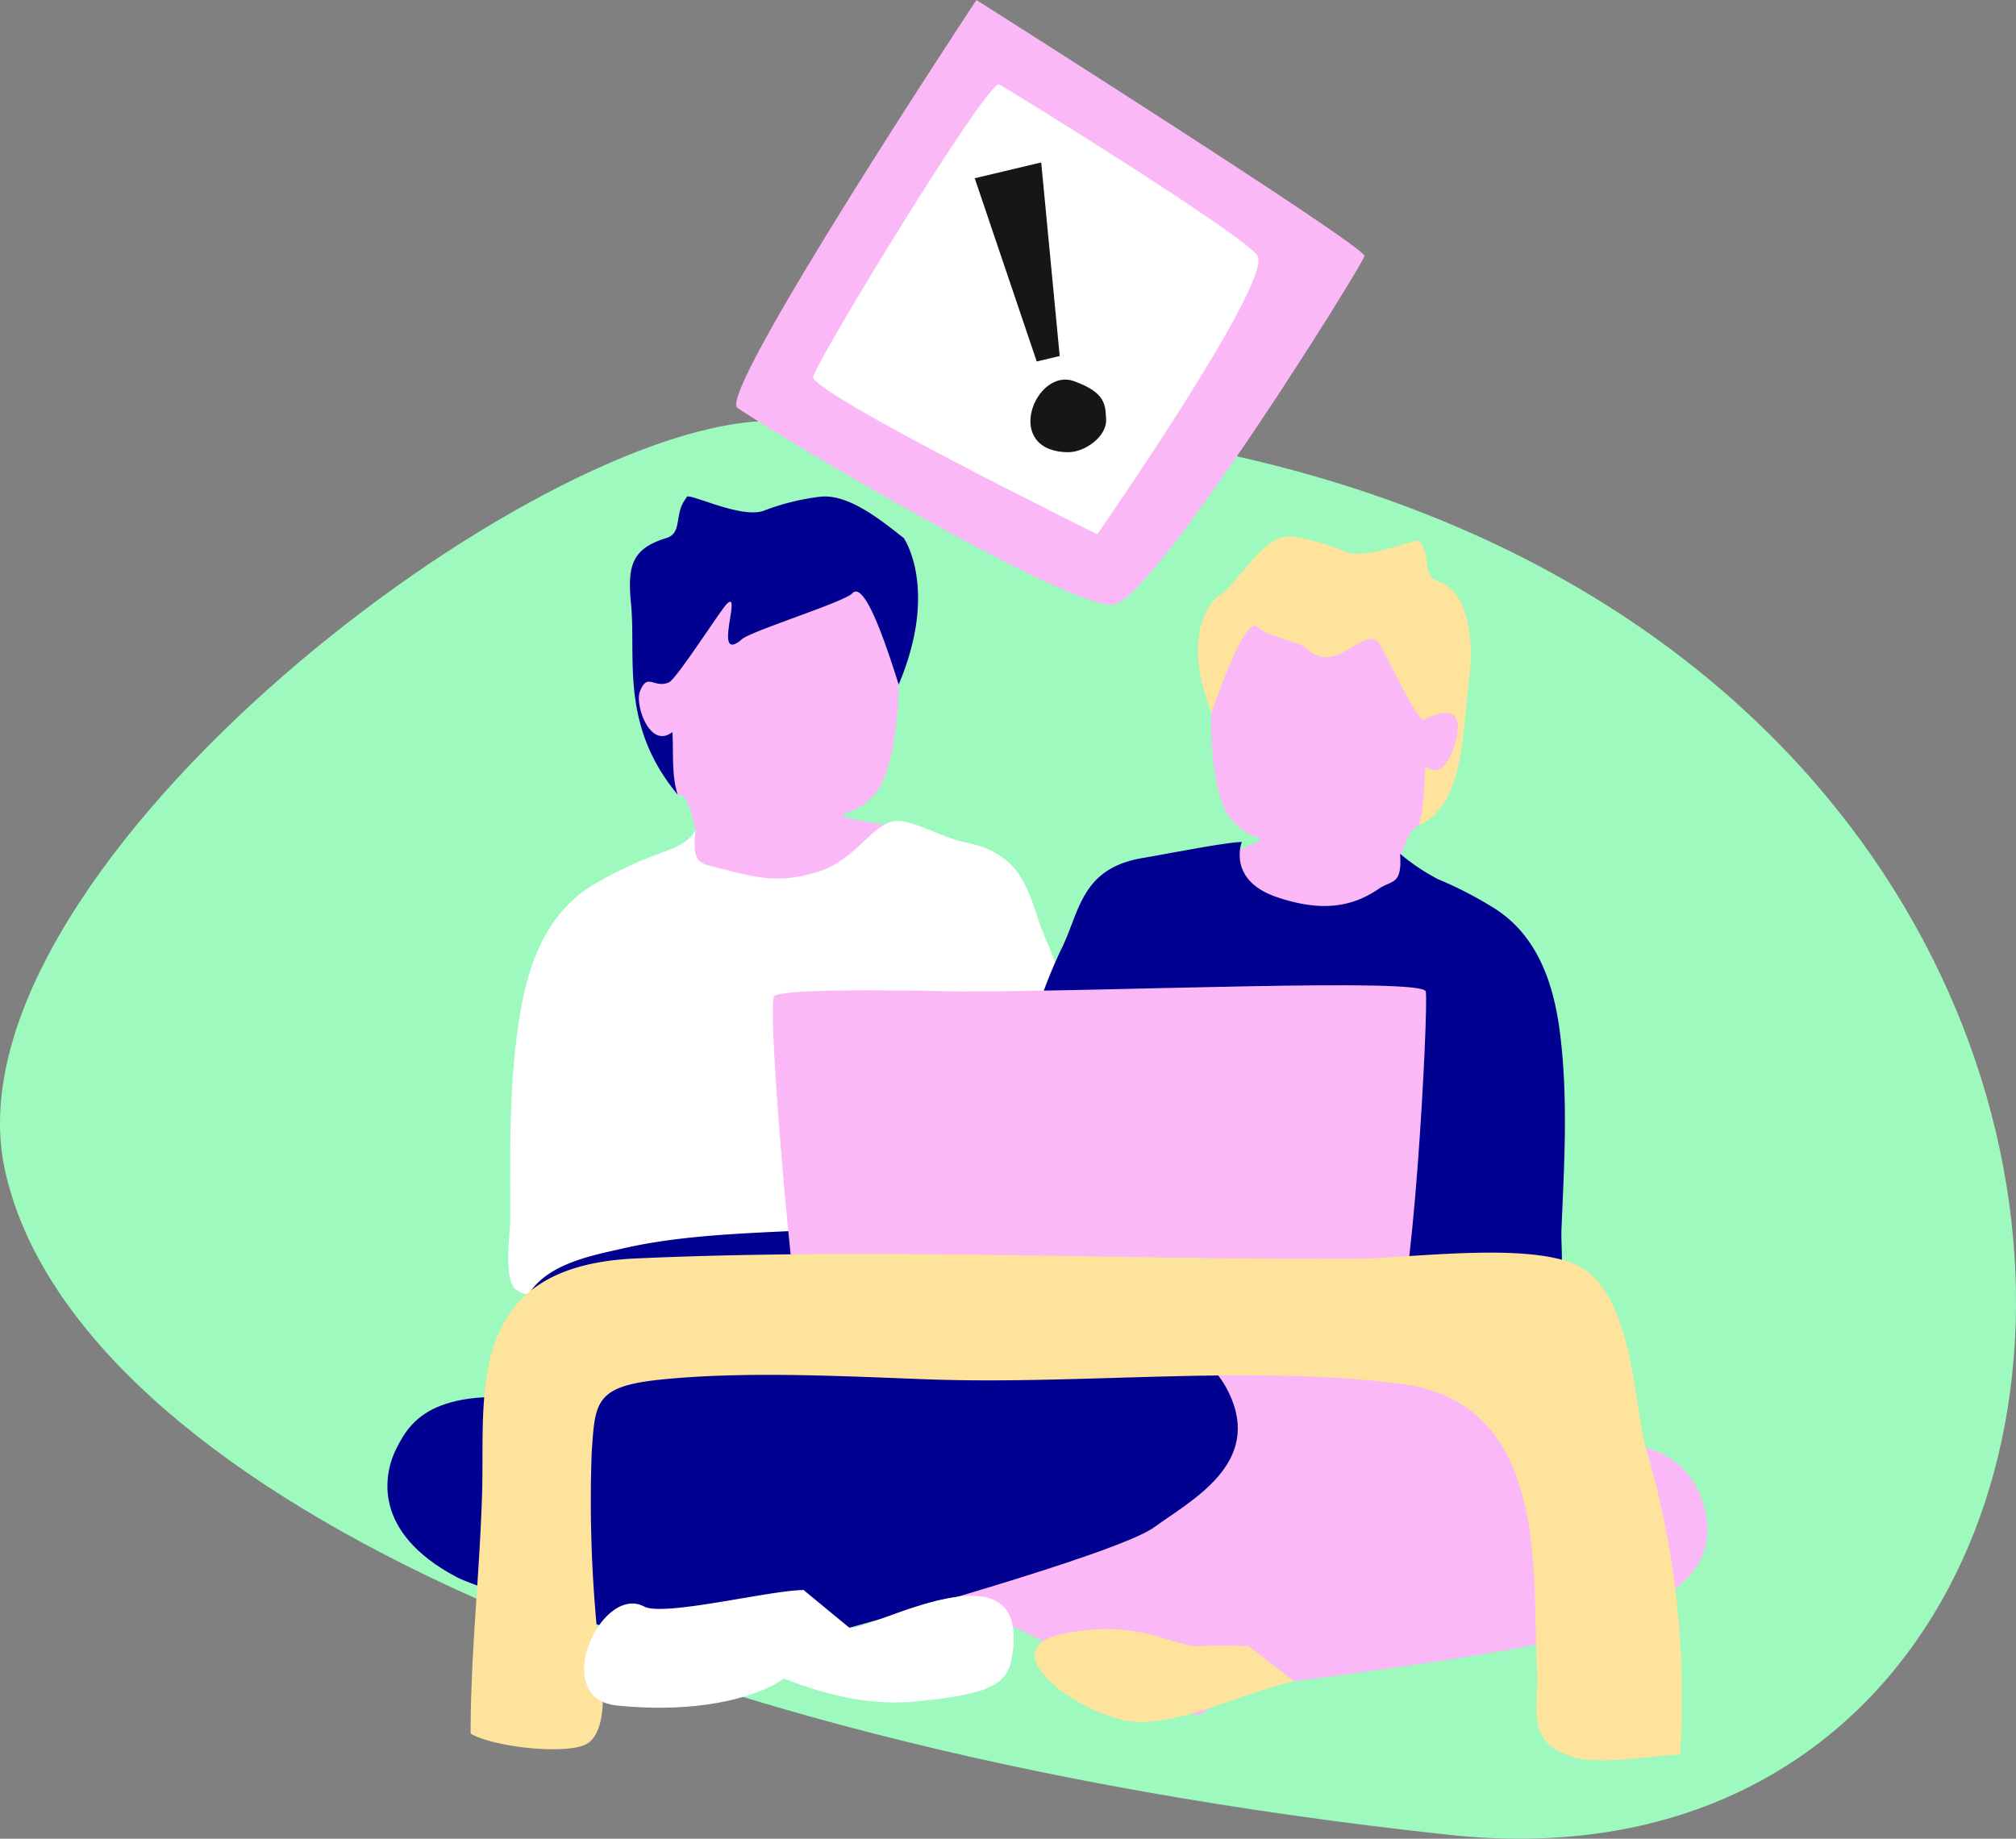 <?xml version="1.0" encoding="UTF-8"?> <svg xmlns="http://www.w3.org/2000/svg" width="182.126" height="166.146" viewBox="0 0 182.126 166.146"><rect x="0" y="0" width="182.126" height="166.146" fill="#808080" stroke="none"/><g id="Groupe_504" data-name="Groupe 504" transform="translate(-123.498 -2259.245)"><path id="Tracé_1561" data-name="Tracé 1561" d="M448.382,2562.635c-22.411,1.208-74.057,41.322-68.24,67.708s53.2,51.655,130.43,60.024S585.87,2555.229,448.382,2562.635Z" transform="translate(-256.19 -265.328)" fill="#9ef9be"></path><g id="Groupe_489" data-name="Groupe 489" transform="translate(182.004 2241.202)"><path id="Tracé_671" data-name="Tracé 671" d="M1032.693,3254.331c-1.856-1.344,21.6-36.84,21.6-36.84s34.954,22.146,35.061,23.12c.053.477-18.75,30.677-22.612,31.5C1063.181,3272.878,1035.579,3256.42,1032.693,3254.331Z" transform="translate(-1024.589 -3199.448)" fill="#fbb8f6"></path><path id="Tracé_672" data-name="Tracé 672" d="M1073.8,3244.252c.168,0,22.358,13.72,23.375,15.5,1.357,2.376-14.482,25.153-14.482,25.153s-25.936-12.8-25.661-14.228S1072.53,3244.25,1073.8,3244.252Z" transform="translate(-1042.071 -3218.587)" fill="#fff"></path><path id="Tracé_673" data-name="Tracé 673" d="M1108.256,3270.454l6.005-1.427,1.672,17.491-2.076.493Z" transform="translate(-1078.705 -3236.306)" fill="#161616"></path><path id="Tracé_674" data-name="Tracé 674" d="M1129.838,3338.06c-3.483-1.244-6.474,6.308-.557,6.423,1.532.03,3.575-1.423,3.472-3C1132.673,3340.24,1132.768,3339.106,1129.838,3338.06Z" transform="translate(-1091.334 -3285.578)" fill="#161616"></path></g><g id="Groupe_490" data-name="Groupe 490" transform="translate(158.504 2304.104)"><path id="Tracé_655" data-name="Tracé 655" d="M630.851,1266.506c3.411-.744,23.007-6.184,25.284-6.138s9.828-1.376,11.954,5.374-4.74,9.113-8.427,11.056-28.557,5.024-28.557,5.024l-8.424-5.972,3.128-3.056,2.25,1.566s-.327,4.082-2.284,6.688-2.655,4.57-4.155,3.526-22.384-10.494-24.961-12.378c-6.99-5.108-5.219-10.17-3.663-12.356s4.161-5.388,15.281-1.874S630.851,1266.506,630.851,1266.506Z" transform="translate(-549.233 -1174.765)" fill="#fbb8f6"></path><path id="Tracé_656" data-name="Tracé 656" d="M570.62,1114.652c0,2.282-.456,8.213-2.282,10.039s-2.738,1.369-2.738,1.825,6.844.912,8.67,2.281-1.724,8.736-3.6,9.387-28.8,4.3-28.341,3.845,9.939-14.091,9.939-14.091-.589-3.7-1.615-3.331c-.228.082-3.422-7.219-3.422-7.219l-.456-2.738.515-3.517,6.9-7.89h11.438l3.164,1.369Z" transform="translate(-524.435 -1097.661)" fill="#fbb8f6"></path><path id="Tracé_657" data-name="Tracé 657" d="M570.489,1100.758c-.681.764-9.108,3.4-9.943,4.127-2.747,2.383.032-4.531-1.369-3.194-.557.531-4.574,6.839-5.257,7.118-1.369.56-1.923-.948-2.614.825-.46,1.183.9,5.243,2.939,3.655.119,1.942-.1,3.854.479,5.659-5.248-6.306-3.739-12.339-4.218-17.257-.336-3.445.079-4.98,3.194-5.932,1.514-.462.64-2.243,1.825-3.65-.177-.665,4.894,1.987,6.992,1.174a21.267,21.267,0,0,1,5.069-1.256c2.647-.31,5.8,2.365,7.559,3.733,0,0,3.194,4.563-.456,13.233C574.021,1106.956,571.727,1099.368,570.489,1100.758Z" transform="translate(-528.506 -1092)" fill="#000091"></path><path id="Tracé_658" data-name="Tracé 658" d="M545.2,1151.839c-.67,1.308-2.291,1.755-3.7,2.307a36.631,36.631,0,0,0-5.554,2.662c-4.3,2.594-5.873,7.322-6.587,11.567-1.042,6.2-.909,12.406-.909,18.673,0,1.47-.6,5.09.435,6.269a3.361,3.361,0,0,0,1.864.641c3.819.547,8.375-.01,12.239-.01,8.224,0,16.365-.812,24.569-.8,3.874,0,8.918.663,12.726-.064-1.344-2.377-.526-6.67-.642-9.266-.137-3.073.96-4.393.79-7.464a45.273,45.273,0,0,0-3.51-14.449c-1.661-3.626-1.51-7.8-7.442-8.956-1.777-.344-4.417-1.865-5.932-1.918-2.269-.079-3.651,3.453-7.3,4.6s-5.732.476-9.126-.383C545.488,1154.833,544.866,1154.832,545.2,1151.839Z" transform="translate(-517.365 -1121.714)" fill="#fff"></path><path id="Tracé_659" data-name="Tracé 659" d="M651.909,1120.551c-.076,2.176.162,7.848,1.842,9.65s2.565,1.4,2.55,1.832-6.234,2.034-8.02,3.279,1.029,7,2.8,7.68,27.319,5.062,26.9,4.611-9.01-13.768-9.01-13.768.662-2.8,1.651-3.123,2-4.208,2-4.208l1.558-2.4.1-6.131-6.32-7.755-10.908-.381-3.062,1.2Z" transform="translate(-577.489 -1100.98)" fill="#fbb8f6"></path><path id="Tracé_660" data-name="Tracé 660" d="M659.22,1107.512c.624.751,3.637,1.22,4.41,1.939,2.54,2.364,5.055-1.994,6.347-.672.513.525,3.444,7.061,4.148,7.061,0,0,3.194-1.825,3.093.777-.041,1.052-1.03,4.97-2.925,3.387-.178,1.848-.036,3.679-.646,5.381,4.2-1.812,3.964-8.521,4.584-13.2.435-3.273.1-7.873-2.835-8.885-1.428-.491-.535-2.16-1.619-3.542.191-.628-4.733,1.732-6.707.887a20.3,20.3,0,0,0-4.792-1.367c-2.514-.383-4.682,3.9-6.4,5.15,0,0-4.127,2.4-.935,10.793C655.646,1113.306,658.085,1106.145,659.22,1107.512Z" transform="translate(-580.519 -1095.653)" fill="#fde39c"></path><path id="Tracé_661" data-name="Tracé 661" d="M654.94,1155.95a18.985,18.985,0,0,0,3.434,2.3,34.5,34.5,0,0,1,5.191,2.695c4,2.595,5.311,7.147,5.823,11.216.748,5.946.376,11.857.128,17.833-.058,1.4.372,4.871-.662,5.966a3.248,3.248,0,0,1-1.8.559c-3.663.415-7.986-.244-11.67-.352-7.843-.23-15.574-1.233-23.4-1.455-3.695-.105-8.531.383-12.134-.418,1.376-2.229.766-6.346.979-8.818.252-2.927-.741-4.216-.457-7.141a43.584,43.584,0,0,1,3.919-13.681c1.727-3.411,1.748-7.4,7.451-8.333,1.708-.279,7.456-1.425,8.9-1.434,0,0-1.369,3.454,3.194,4.988,3.454,1.162,6.388,1.151,9.134-.733C654.233,1158.28,655.139,1158.813,654.94,1155.95Z" transform="translate(-563.462 -1123.661)" fill="#000091"></path><path id="Tracé_662" data-name="Tracé 662" d="M668.527,1237.022a98.339,98.339,0,0,1-1.351,17.611c-9.292,11.337-27.155,1.311-42.209.5-3.247-7.683-11.232-18.721-3.257-23.818,4.8-3.066,14.678-1.106,20.026-.816,5.872.318,12.278.4,17.953,1.715C662.529,1232.867,667.1,1233.66,668.527,1237.022Z" transform="translate(-562.673 -1161.278)" fill="#fbb8f6"></path><path id="Tracé_663" data-name="Tracé 663" d="M647.432,1302.812c-5.052,1.2-9.521,3.678-13.99,3.678s-13.9-6.455-6.952-7.945,10.157,1.215,12.279,1.1,4.611,0,4.611,0Z" transform="translate(-565.56 -1195.754)" fill="#fde39c"></path><path id="Tracé_664" data-name="Tracé 664" d="M545.57,1256.841c3.269-1.226,21.879-9.426,24.14-9.708s9.528-2.774,12.6,3.6-3.382,9.7-6.751,12.152-27.539,9.076-27.539,9.076l-9.2-4.7,2.657-3.474,2.452,1.226s.263,4.087-1.3,6.948-1.97,4.9-3.605,4.086-23.66-7.168-26.481-8.662c-7.651-4.051-6.627-9.315-5.4-11.7s3.343-5.931,14.852-4.051S545.57,1256.841,545.57,1256.841Z" transform="translate(-506.299 -1169.739)" fill="#000091"></path><path id="Tracé_665" data-name="Tracé 665" d="M531.278,1231.022a98.29,98.29,0,0,0,1.352,17.611c9.292,11.337,27.155,1.311,42.209.5,3.247-7.683,11.232-18.721,3.257-23.818-4.8-3.066-14.678-1.106-20.026-.816-5.872.318-12.278.4-17.953,1.715C537.276,1226.867,532.708,1227.66,531.278,1231.022Z" transform="translate(-518.874 -1158.257)" fill="#000091"></path><path id="Tracé_666" data-name="Tracé 666" d="M593.263,1181.514c14.133,0,41.846-1.271,42.122,0s-1.211,30.5-3.07,30.928-52.765.848-53.347,0-3.186-29.657-2.442-30.505S593.263,1181.514,593.263,1181.514Z" transform="translate(-541.586 -1136.78)" fill="#fbb8f6"></path><path id="Tracé_667" data-name="Tracé 667" d="M521.424,1273.063c0-7.342.835-14.58,1.039-21.878.249-8.885-1.636-20.355,13.856-21.057,21.516-.974,43.552.13,65.1.02,4.844-.025,15.7-1.576,20.114.665,4.956,2.519,4.981,12.857,6.132,16.665a79.529,79.529,0,0,1,3.026,27.475c-2.793.12-7.063.953-9.554.254-4.587-1.289-3.17-4.53-3.379-7.977-.5-8.281,1.366-24.048-12.339-25.779-13.753-1.738-28.742.113-42.7-.4-7.655-.281-16.482-.757-24.1.021-5.984.611-5.947,2.019-6.259,6.634a120.962,120.962,0,0,0,.41,15.164c.13,2.218,1.709,9.472-.785,11.078C530.271,1275.048,523.442,1274.28,521.424,1273.063Z" transform="translate(-513.914 -1161.273)" fill="#fde39c"></path><path id="Tracé_668" data-name="Tracé 668" d="M575,1298.371c2.979,1.071,7.776,3.29,13.819,2.677s8-1.362,8.45-3.818c2.062-11.2-13.013-2.4-14.662-2.824s-4.132-3.405-4.132-3.405Z" transform="translate(-540.886 -1192.182)" fill="#fff"></path><path id="Tracé_669" data-name="Tracé 669" d="M561.9,1291c-2.979,0-12.634,2.426-14.4,1.49-3.9-2.067-8.6,8.3-2.483,8.938s11.318-.272,14.4-1.986a41.349,41.349,0,0,0,6.615-5.037Z" transform="translate(-524.307 -1192.182)" fill="#fff"></path></g></g></svg> 